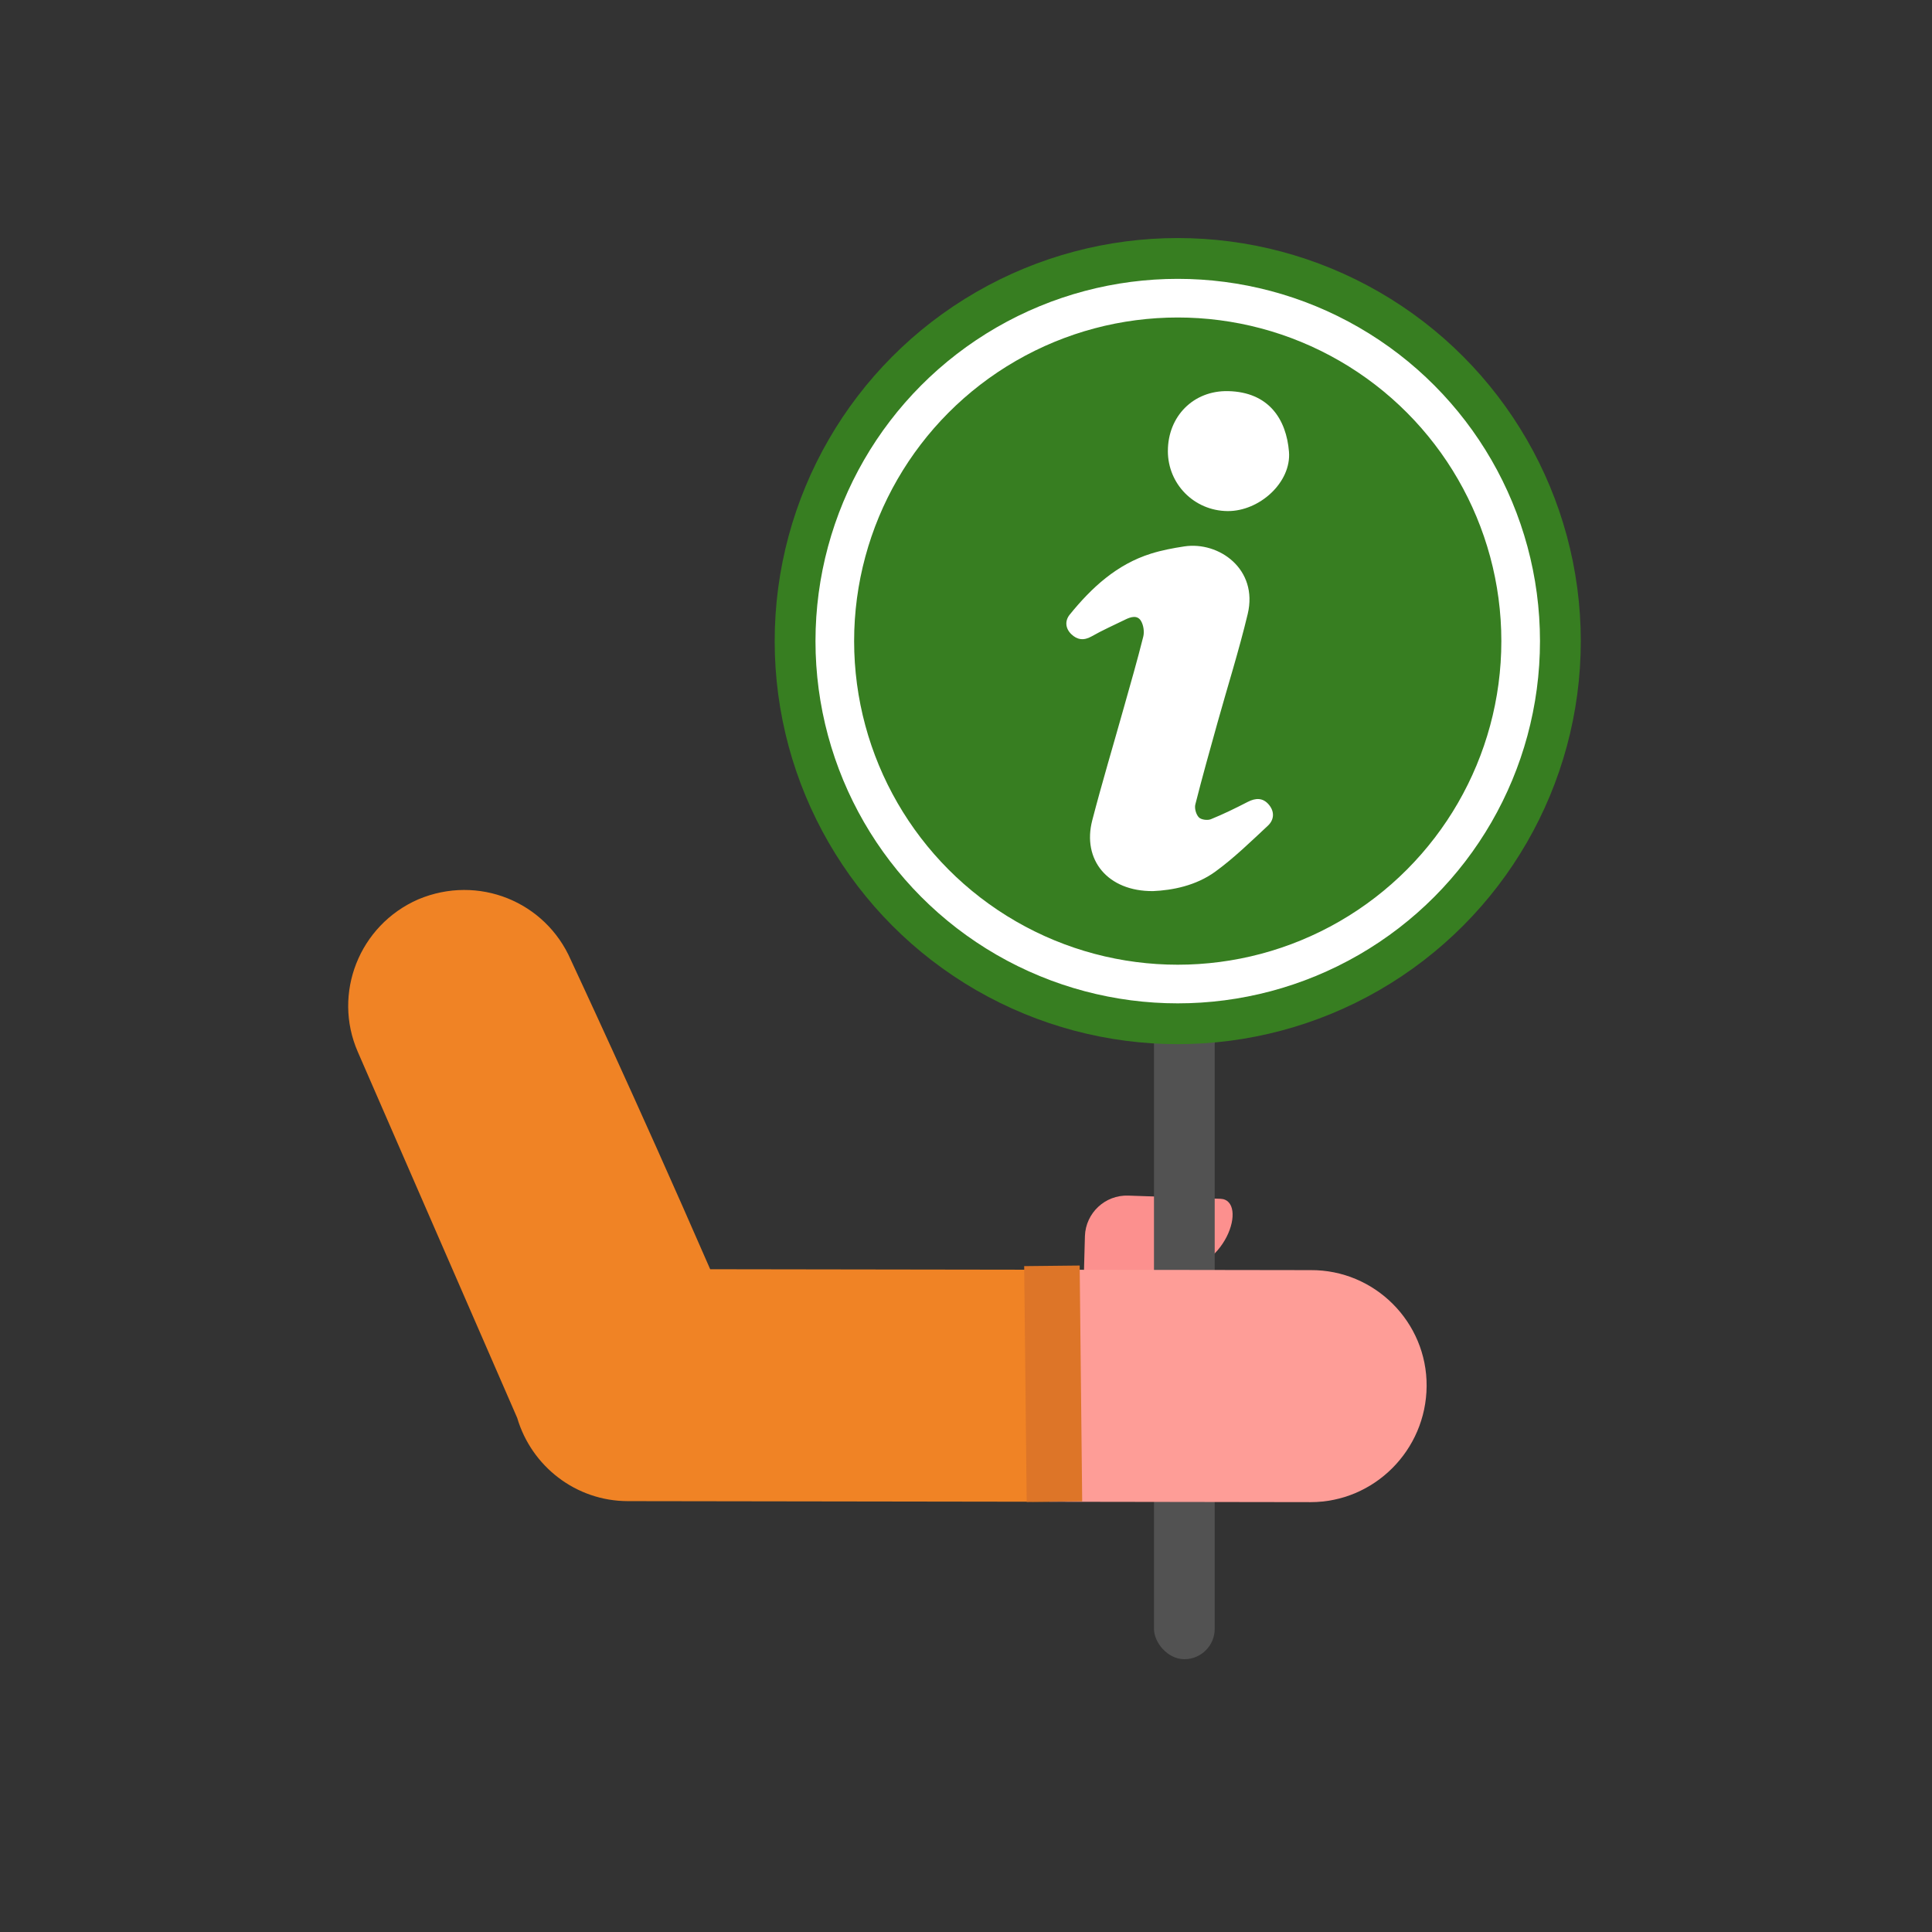 <?xml version="1.0" encoding="UTF-8"?>
<svg id="uuid-d6cc9e35-db05-4613-8fb0-6cda5559bafe" data-name="Ebene 14" xmlns="http://www.w3.org/2000/svg" viewBox="0 0 1500 1500">
  <rect x="0" y="0" width="1500" height="1500" fill="#333333" stroke="none"/>
  <path d="M814.76,1165.96c-149.6-.22-327.22-.48-327.22-.48-40.52-.01-74.95-27.19-85.98-64.61-57.76-132.63-122.88-282.15-123.76-284.19-19.78-45.24,1.03-98.37,46.92-118.42,46.57-19.59,98.66,1.68,118.42,46.91.99,2.27,49.45,105.33,108.25,240.26,64.78.1,169.02.25,262.52.39l.85,180.14Z" style="fill: #f08325; stroke-width: 0px;"/>
  <g>
    <path d="M906.37,988l-64.79-.72.75-27.62c.63-17.96,15.69-32.02,33.65-31.4l71.51,2.47c22.1.76,4.61,58.85-41.13,57.27Z" style="fill: #fc908e; stroke-width: 0px;"/>
    <g>
      <rect x="895.95" y="573.61" width="47.14" height="714.59" rx="23.57" ry="23.57" style="fill: #525252; stroke-width: 0px;"/>
      <path d="M895.95,810.13c7.76.74,15.62,1.13,23.57,1.13s15.81-.39,23.57-1.13v-141.17h-47.14v141.17Z" style="fill: #525252; stroke-width: 0px;"/>
    </g>
    <path d="M813.91,985.82c110.18.16,205.46.3,203.67.3,49.73-.34,90.41,40.35,90.05,90.08-.36,49.73-40.7,90.06-90.09,90.06-1.81,0-95.02-.14-202.78-.3" style="fill: #fe9d97; stroke-width: 0px;"/>
    <rect x="796.12" y="982.8" width="43.09" height="183.07" transform="translate(-11.37 8.75) rotate(-.61)" style="fill: #dd7528; stroke-width: 0px;"/>
  </g>
  <g>
    <circle cx="914.39" cy="497.75" r="312.93" style="fill: #377e21; stroke-width: 0px;"/>
    <circle cx="914.39" cy="497.75" r="266.25" style="fill: none; stroke: #fff; stroke-miterlimit: 10; stroke-width: 30px;"/>
    <g>
      <path d="M895.26,691.85c-35.38.29-55.19-24.38-47.23-54.99,7.6-29.23,16.29-58.17,24.45-87.25,5.17-18.42,10.52-36.79,15.15-55.35.94-3.78.19-8.98-1.83-12.27-2.86-4.65-7.93-3.03-12.23-.91-8.71,4.29-17.64,8.2-26.05,13.01-6.1,3.48-11.25,2.66-15.8-1.75-4.55-4.42-5.11-10.31-1.19-15.15,17.04-21.03,36.58-39.05,63.11-47.36,8.36-2.62,17.09-4.26,25.77-5.59,26.94-4.12,57.63,17.66,49.3,52.5-6.79,28.38-15.63,56.28-23.47,84.41-5.88,21.1-11.82,42.19-17.19,63.43-.77,3.03.57,7.76,2.72,10.01,1.78,1.86,6.71,2.52,9.34,1.45,9.75-3.95,19.24-8.61,28.61-13.44,6.18-3.18,11.76-3.33,16.36,2.07,4.63,5.43,4.23,11.81-.71,16.41-13.22,12.3-26.24,25.05-40.79,35.64-15.18,11.05-33.55,14.48-48.32,15.13Z" style="fill: #fff; stroke-width: 0px;"/>
      <path d="M906.74,350.16c.01-26.92,19.81-47.09,46.79-46.49,31.83.71,45.2,22.15,47.23,47.02,1.95,23.81-22.93,46.34-47.72,46.11-25.82-.24-46.32-20.89-46.31-46.64Z" style="fill: #fff; stroke-width: 0px;"/>
    </g>
  </g>
</svg>